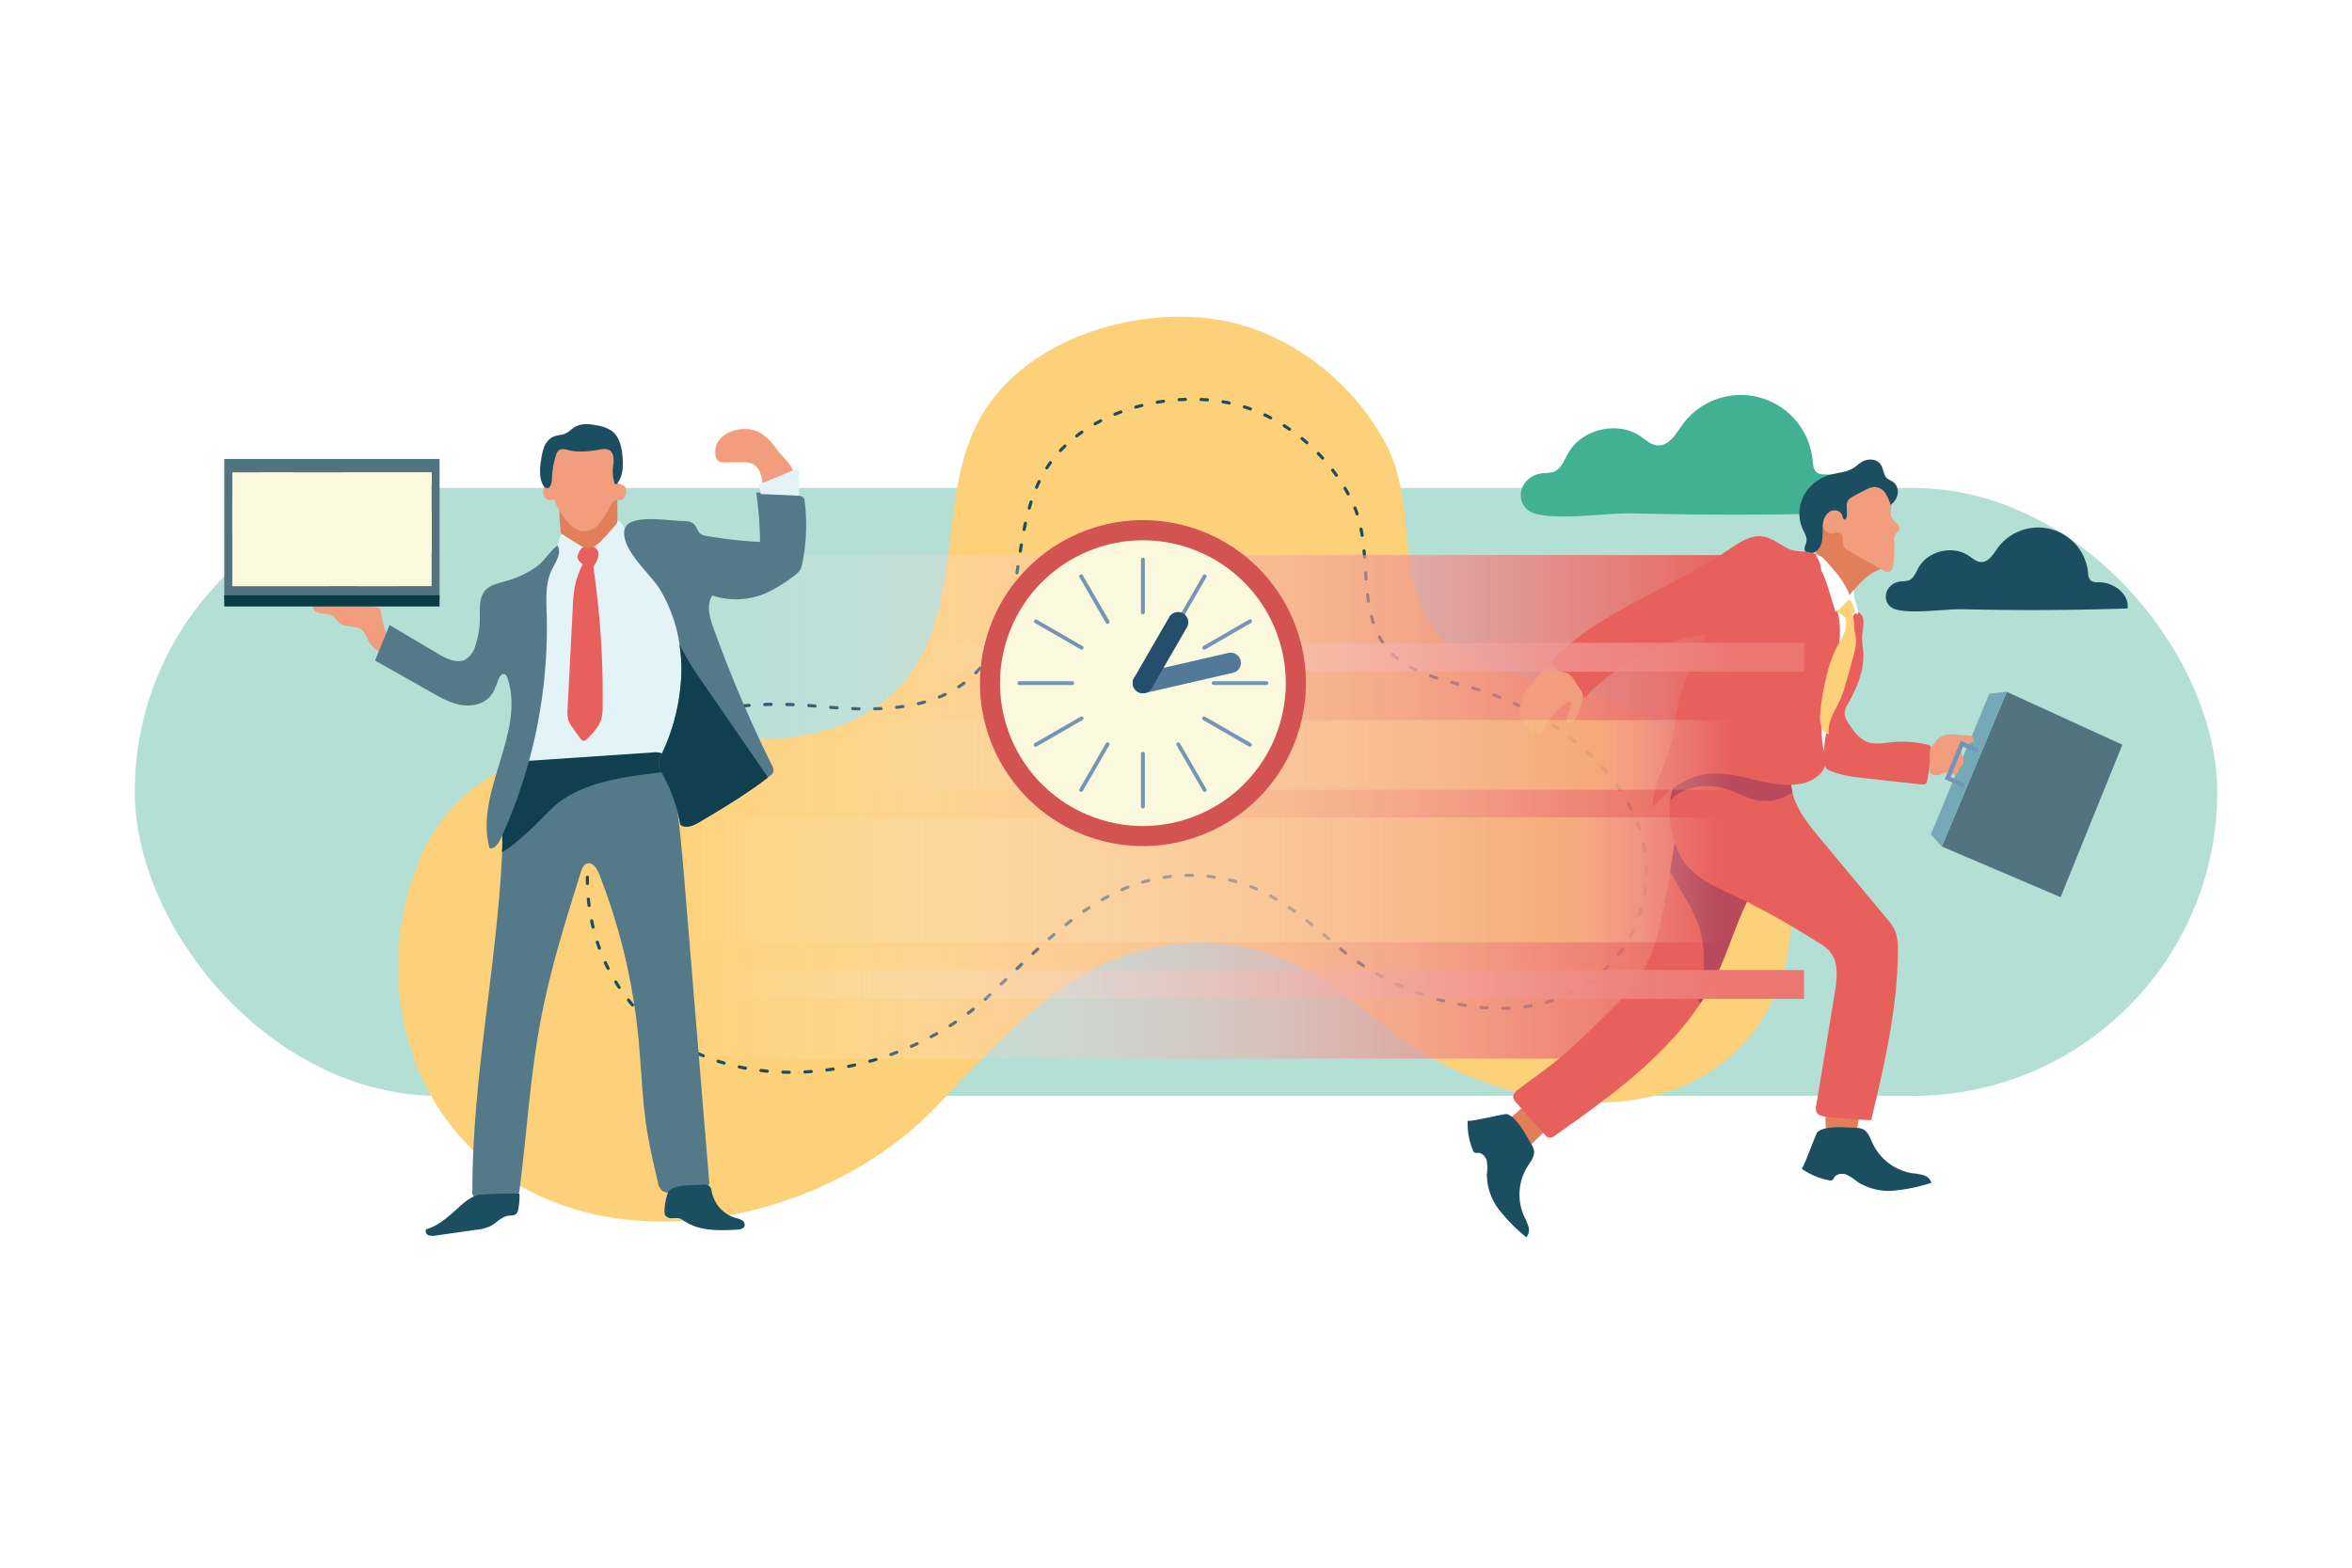 <svg xmlns="http://www.w3.org/2000/svg" xmlns:xlink="http://www.w3.org/1999/xlink" viewBox="0 0 750 500"><defs><style>.cls-1{isolation:isolate;}.cls-2{fill:#fff;}.cls-3{fill:#b4dfd5;}.cls-4{fill:#fdd17a;}.cls-5{fill:none;stroke:#1b4e61;stroke-linecap:round;stroke-linejoin:round;stroke-dasharray:2.01 5.01;}.cls-6{fill:#42b093;}.cls-7{fill:#1b4e61;}.cls-8{fill:url(#Degradado_sin_nombre_4);}.cls-9{fill:#e27e5a;}.cls-10{fill:#f29d7e;}.cls-11{fill:#e8605c;}.cls-12{fill:#b94a5b;}.cls-13{fill:#527480;}.cls-14{fill:#76a9b7;}.cls-15{fill:#7495b6;}.cls-16,.cls-17,.cls-18,.cls-19{mix-blend-mode:color-dodge;}.cls-16{fill:url(#Degradado_sin_nombre_2);}.cls-17{fill:url(#Degradado_sin_nombre_2-2);}.cls-18{fill:url(#Degradado_sin_nombre_3);}.cls-19{fill:url(#Degradado_sin_nombre_3-2);}.cls-20{fill:#547989;}.cls-21{fill:#e4f3f7;}.cls-22{fill:#10404f;}.cls-23,.cls-25{fill:#faf9dd;}.cls-24{fill:#0b3a47;}.cls-25{mix-blend-mode:overlay;}.cls-26{fill:#d35353;}.cls-27{fill:#537999;}.cls-28{fill:#244e6b;}</style><linearGradient id="Degradado_sin_nombre_4" x1="211.14" y1="257.34" x2="553.75" y2="257.34" gradientUnits="userSpaceOnUse"><stop offset="0" stop-color="#fff" stop-opacity="0"/><stop offset="0.21" stop-color="#fbe1e0" stop-opacity="0.19"/><stop offset="0.68" stop-color="#f09592" stop-opacity="0.67"/><stop offset="1" stop-color="#e8605c"/></linearGradient><linearGradient id="Degradado_sin_nombre_2" x1="293.54" y1="209.64" x2="553.72" y2="209.64" gradientUnits="userSpaceOnUse"><stop offset="0" stop-color="#fff" stop-opacity="0"/><stop offset="0.21" stop-color="#fbe6e5" stop-opacity="0.19"/><stop offset="0.67" stop-color="#f3a6a2" stop-opacity="0.66"/><stop offset="1" stop-color="#ec7772"/></linearGradient><linearGradient id="Degradado_sin_nombre_2-2" x1="228.02" y1="313.98" x2="548.71" y2="313.98" xlink:href="#Degradado_sin_nombre_2"/><linearGradient id="Degradado_sin_nombre_3" x1="269.97" y1="240.77" x2="551.92" y2="240.77" gradientUnits="userSpaceOnUse"><stop offset="0" stop-color="#fff" stop-opacity="0"/><stop offset="0.31" stop-color="#feefd1" stop-opacity="0.17"/><stop offset="0.84" stop-color="#fdd17a" stop-opacity="0.5"/><stop offset="1" stop-color="#fff" stop-opacity="0"/></linearGradient><linearGradient id="Degradado_sin_nombre_3-2" x1="217.46" y1="280.63" x2="547.9" y2="280.63" xlink:href="#Degradado_sin_nombre_3"/></defs><title>runtime_module</title><g class="cls-1"><g id="BACKGROUND"><rect class="cls-2" width="750" height="500"/></g><g id="OBJECTS"><rect class="cls-3" x="42.97" y="155.63" width="664.06" height="193.89" rx="96.94"/><path class="cls-4" d="M404,106.54a79,79,0,0,1,37.72,34.67c10.1,18.5,3.4,42.79,15.43,59.24C467,214,486,215,500.74,219.27a119.4,119.4,0,0,1,45.16,25c11,9.64,19.91,22,23.46,36.18a57.86,57.86,0,0,1-11.31,50c-28.13,34.07-84,22.42-114.62-1.68C426,315,411.07,302.48,387.64,300.87c-40.95-2.81-64.37,26.85-90.22,53.21-39.7,40.5-119.92,53.23-156.14,1.48-17-24.35-18.71-58-6-84.62,15.24-31.86,53.24-37,85.25-35.33,22.78,1.21,48.5,1.2,64.64-14.92,24.22-24.19,12-61.12,28-88.42,15.3-26,54.45-36.43,82-28.81A68.77,68.77,0,0,1,404,106.54Z" transform="translate(0 0)"/><path class="cls-5" d="M403.39,132.37a60,60,0,0,1,27.66,27.38c7.15,14.34,1.39,32.6,10.06,45.42,7.13,10.56,21.53,11.82,32.61,15.52A90.86,90.86,0,0,1,507.31,241c8.05,7.63,14.5,17.28,16.8,28.14a44,44,0,0,1-10,37.67c-22.32,25.08-64.44,14.67-87-4.49-12.89-11-23.84-20.91-41.58-22.79-31-3.28-49.64,18.59-70,37.88C284.24,347,223,354.42,196.92,314.1c-12.26-19-12.58-44.59-2.18-64.43,12.47-23.77,41.47-26.62,65.74-24.44,17.26,1.56,36.79,2.28,49.5-9.51,19.07-17.69,10.8-46.08,23.75-66.36,12.34-19.35,42.37-26.14,63.07-19.58A53.32,53.32,0,0,1,403.39,132.37Z" transform="translate(0 0)"/><path class="cls-6" d="M596.18,163.41c.89-6.72-6.5-12.06-13.27-12.08-1.29,0-2.73.08-3.7-.78s-1.08-2.36-1.21-3.68a23,23,0,0,0-41.64-11.23c-2,2.8-4.09,6.47-7.54,6.4-2.23,0-4-1.73-5.89-3-7.37-4.87-18.64-2.13-22.94,5.59-1.25,2.24-2.23,5.05-4.66,5.9a15.93,15.93,0,0,1-3.53.42c-8.19,1-9.47,11.39-1.54,13.07,8.77,1.86,21.64-.5,30.81-.28Q558.62,164.67,596.18,163.41Z" transform="translate(0 0)"/><path class="cls-7" d="M678.44,194.06c.62-4.65-4.5-8.36-9.2-8.37a3.82,3.82,0,0,1-2.57-.54,3.69,3.69,0,0,1-.83-2.55A16,16,0,0,0,637,174.81c-1.4,1.94-2.84,4.48-5.23,4.44-1.55,0-2.79-1.21-4.09-2.06-5.1-3.38-12.92-1.48-15.9,3.87-.87,1.56-1.55,3.5-3.23,4.1a11.72,11.72,0,0,1-2.45.29c-5.68.67-6.56,7.89-1.07,9.06,6.09,1.29,15-.35,21.37-.19Q652.4,194.94,678.44,194.06Z" transform="translate(0 0)"/><polygon class="cls-8" points="514.98 337.64 211.14 337.64 211.14 177.04 582.13 177.04 514.98 337.64"/><path class="cls-9" d="M589.23,361.24a2.67,2.67,0,0,0,3.21-2.77,45.89,45.89,0,0,0,1-6.63c-3-1.43-8.75-1.95-10.8,1.45-.93,1.55-.41,5.71-.32,7.46C582.47,362.7,585.83,361.3,589.23,361.24Z" transform="translate(0 0)"/><path class="cls-9" d="M480.49,357.29c-.33.18-.71.41-.75.79a1.08,1.08,0,0,0,.1.49,22,22,0,0,0,3.46,6.06,3.63,3.63,0,0,0,2.47,1.64,4,4,0,0,0,2.61-1.41l5.77-5.46a4.63,4.63,0,0,0,1.77-2.77c.2-2.63-4.25-5.89-6.68-5.57C486.34,351.45,483.18,355.88,480.49,357.29Z" transform="translate(0 0)"/><path class="cls-2" d="M587.15,189.87l2.86,1,2.06,4.35,0,12.09L584.67,240l-4.25,1.85-1.54-5.59S583.24,189.27,587.15,189.87Z" transform="translate(0 0)"/><path class="cls-9" d="M589.55,190.33a31.08,31.08,0,0,0-8.5-11.94c-1-.86-2.15-1.9-2-3.2a5.49,5.49,0,0,1,1.05-2.07,6.05,6.05,0,0,0,.82-3.81,1.73,1.73,0,0,1,0-1,1.36,1.36,0,0,1,.8-.6,9.17,9.17,0,0,1,7,.45,26.89,26.89,0,0,1,5.94,4,33.26,33.26,0,0,1,5.16,4.83c.56.68,1.94,2.18,1.94,3.11,0,1.26-.81,1-1.91,1.37C595.41,182.87,592.25,186.74,589.55,190.33Z" transform="translate(0 0)"/><path class="cls-10" d="M581.15,165.37a4.16,4.16,0,0,0,1.06,4,2.61,2.61,0,0,0,1.8.82c.83,0,1.66-.6,2.45-.34s1.14,1.3,1.17,2.17a4.68,4.68,0,0,0,.46,2.56,3.47,3.47,0,0,0,1.13.91q5.7,3.39,11.55,6.49a2.5,2.5,0,0,0,1.48.41c1-.17,1.35-1.36,1.49-2.35a40.45,40.45,0,0,0,.3-7.13,3.75,3.75,0,0,1,.61-2.88,7.1,7.1,0,0,0,.8-.75A1.9,1.9,0,0,0,605,167a10.2,10.2,0,0,1-1.74-1.8c-.69-1.23-.18-2.76-.13-4.17a6.94,6.94,0,0,0-5.73-6.67,8.45,8.45,0,0,0-8.2,3.84c-1.35,2.09-2,3.33-4.45,4.11C583.09,162.86,581.66,163.55,581.15,165.37Z" transform="translate(0 0)"/><path class="cls-7" d="M579.4,175.63a6,6,0,0,0,1.72-4.14c.12-1.52,0-3.07.2-4.58a5.08,5.08,0,0,1,2.26-3.81c1.34-.74,3.37-.25,3.83,1.21.21.62.43,1.58,1.07,1.4,1.19-1.82-.36-4.59,1-6.32a4.43,4.43,0,0,1,1.34-1c1.47-.85,3-1.63,4.52-2.36a6.29,6.29,0,0,1,2.34-.71,4.36,4.36,0,0,1,3.49,1.93,13.09,13.09,0,0,1,1.67,3.78,5.35,5.35,0,0,0,2.32-3.7,4,4,0,0,0-1.83-3.86,15,15,0,0,1-1.37-.73c-1.4-1-1.28-3.2-2.28-4.64-1.27-1.83-4.11-1.93-6-.77-.9.54-1.66,1.3-2.54,1.87-2.29,1.46-5.18,1.53-7.78,2.3a13.65,13.65,0,0,0-8.22,6.69,12.18,12.18,0,0,0-.32,10.51c.6,1.3,1.47,2.61,1.23,4-.2,1.18-1.25,2.46-.09,3.41C576.85,176.84,578.6,176.31,579.4,175.63Z" transform="translate(0 0)"/><path class="cls-11" d="M559,281.71c-.48,3-1.86,5.65-3.08,8.36-3.08,6.88-5.28,14.11-8.53,20.9a76.12,76.12,0,0,1-5.14,9c-11.42,17.3-29.19,30.09-46.36,42.18a2.52,2.52,0,0,1-2,.67,2.49,2.49,0,0,1-1.21-.88l-9.15-10.22a3.17,3.17,0,0,1-1-1.83c-.06-1,.83-1.81,1.64-2.43,3.92-3,8-5.78,11.78-8.88,5.22-4.19,10-8.89,14.79-13.57,5.2-5.07,10.45-10.25,13.87-16.67,3-5.6,4.39-11.9,5.76-18.11.9-4,1.55-8.16,2.19-12.27.73-4.8,1.45-9.61,2.53-14.29,1.76-7.67,13.3-1.19,17.31,2.16C557,269.69,559.94,275.8,559,281.71Z" transform="translate(0 0)"/><path class="cls-12" d="M559,281.71c-.48,3-1.86,5.65-3.08,8.36-3.08,6.88-5.28,14.11-8.53,20.9a76.12,76.12,0,0,1-5.14,9,1.81,1.81,0,0,1-.71-.9,4,4,0,0,1,.21-2.52,35.56,35.56,0,0,0-.44-22.41c-2.14-5.66-6-10.8-8.72-16.18.73-4.8,1.45-9.61,2.53-14.29,1.76-7.67,13.3-1.19,17.31,2.16C557,269.69,559.94,275.8,559,281.71Z" transform="translate(0 0)"/><path class="cls-11" d="M596.69,357.26c-4.84-.16-9.68-.53-14.48-1.11-1.11-.13-2.37-.38-2.9-1.36a3.51,3.51,0,0,1-.14-2.31q3-18,5.9-35.88c.75-4.54,1.33-9.73-1.65-13.22a16,16,0,0,0-4-3,261.88,261.88,0,0,0-24.65-13.89c-2.72-1.28-5.54-2.53-8.22-3.95a28.59,28.59,0,0,1-9.14-7.12c-3.43-4.29-5.7-12.88-4.81-20a14.77,14.77,0,0,1,3.36-8.25c2.65-2.87,9.13-2.69,12.72-3a69.53,69.53,0,0,1,18.83.87,4.52,4.52,0,0,1,2.93,1.4,5.43,5.43,0,0,1,.63,3.05,13.41,13.41,0,0,0,.23,2c.06.42.16.83.25,1.25,1.29,5.39,5.06,10.11,8.67,14.46l21.31,25.62a16.89,16.89,0,0,1,2.81,4.17,15.8,15.8,0,0,1,.86,6.24C605.12,321.48,600.89,339.46,596.69,357.26Z" transform="translate(0 0)"/><path class="cls-12" d="M571.58,252.72a15.32,15.32,0,0,1-12.74,2.2,63.27,63.27,0,0,1-6.12-2.49c-5-2-10.72-2.45-15.6-.31a12.85,12.85,0,0,0-4.49,3.27,14.77,14.77,0,0,1,3.36-8.25c2.65-2.87,9.13-2.69,12.72-3a69.53,69.53,0,0,1,18.83.87,4.52,4.52,0,0,1,2.93,1.4,5.43,5.43,0,0,1,.63,3.05,13.41,13.41,0,0,0,.23,2C571.39,251.89,571.49,252.3,571.58,252.72Z" transform="translate(0 0)"/><path class="cls-11" d="M570.79,175.24c-2.93-1.19-5.37-3.58-8.48-4.11-4.06-.68-7.84,2-11.25,4.29-18.49,12.61-41.18,19.43-56.58,35.67a100,100,0,0,0,9.34,10.7,1.85,1.85,0,0,0,.9.59c.57.1,1.08-.36,1.49-.78a68.33,68.33,0,0,1,37.65-19.33c-3.62,7.67-7.27,15.43-9,23.74-.83,4.08-1.19,8.26-2.32,12.26-1.81,6.44-5.63,12.48-5.58,19.18,4.43-5,10.07-9.46,16.7-10.51,10.32-1.63,20.75,5.14,31,2.94,3.67-.78,7.51-3.43,7.54-7.19a14.58,14.58,0,0,0-.63-3.43c-3.34-13.9,7.11-28.08,4.81-42.19a47.6,47.6,0,0,0-2.53-8.57c-1.1-3-2-8.6-4-11C577.93,175.29,573.57,176.36,570.79,175.24Z" transform="translate(0 0)"/><path class="cls-11" d="M590,199a31.56,31.56,0,0,0,.06,4.86c.44,13.63-10,26.2-8.23,39.71a2.19,2.19,0,0,0,1.6,2.15c3.65,1.64,7.7,2.09,11.68,2.53l17.49,1.92a1.89,1.89,0,0,0,1.52-.27,1.87,1.87,0,0,0,.43-1,75.76,75.76,0,0,0,1.27-9.6,1.37,1.37,0,0,0-1.22-1.8,34.53,34.53,0,0,0-11.64-.76c-2.48.26-5.06.78-7.41-.06-2.76-1-4.53-3.59-6.12-6.05a6.4,6.4,0,0,1-1.24-2.9,6.65,6.65,0,0,1,1.25-3.58c2.85-5,5.09-10.56,4.71-16.29-.1-1.52-.39-3-.38-4.57,0-1.88,1.06-5.38-.12-7.06C591.87,193.61,590.25,197.21,590,199Z" transform="translate(0 0)"/><path class="cls-10" d="M488.24,218.29a17,17,0,0,0-2.13,2.67,15.28,15.28,0,0,0-1.6,6.49c-.08.79-.05,1.78.67,2.11.21.1.48.13.63.31.36.41-.18,1-.07,1.57.18.81,1.6.7,1.86,1.48.12.36-.06.78.11,1.11s.8.38,1.22.23a2.28,2.28,0,0,1,1.3-.3,4.41,4.41,0,0,0,.74.27c.51,0,.84-.53,1-1a21.89,21.89,0,0,1,7.71-9.2c.36-.24.91-.45,1.18-.11a.85.85,0,0,1,.14.54,6,6,0,0,1-.55,2.49,7.62,7.62,0,0,0-.83,2c-.09.73.34,1.61,1.08,1.65s1.08-.49,1.42-1a20.87,20.87,0,0,0,2.39-6,4.53,4.53,0,0,0,.25-1.85,4.43,4.43,0,0,0-.79-1.74c-.62-1-1.25-1.94-1.89-2.91a6.74,6.74,0,0,0-1.95-2.16,7,7,0,0,0-2.13-.71c-1.41-.3-4.49-1.61-5.76-.86-.62.37-1.25,1.64-1.72,2.21C489.81,216.52,489,217.42,488.24,218.29Z" transform="translate(0 0)"/><path class="cls-2" d="M582.18,178.86c3.06,3.36,6.17,6.86,7.67,11.15a2.2,2.2,0,0,1,.16.84,2.29,2.29,0,0,1-1,1.47q-1.8,1.52-3.71,2.87c-.77-2.62-1.57-5.24-2.39-7.84a34.71,34.71,0,0,0-1.46-4,10.84,10.84,0,0,1-.78-1.9c-.11-.48-.14-1-.25-1.48a12.49,12.49,0,0,0-1.34-2.81C580.07,176.58,581.61,178.23,582.18,178.86Z" transform="translate(0 0)"/><path class="cls-2" d="M591.24,188.06a8.36,8.36,0,0,0,.46,3.92,12.74,12.74,0,0,1,.81,3.88,11.75,11.75,0,0,1-2.16-.75.42.42,0,0,1-.14-.09.54.54,0,0,1-.08-.19c-.17-.79,0-1.64-.14-2.43s-.71-1.55-.39-2.26A7.81,7.81,0,0,1,591.24,188.06Z" transform="translate(0 0)"/><path class="cls-4" d="M586.41,194.4c-.17.17-.36.39-.28.62a.7.7,0,0,0,.23.28l1.55,1.28a1.25,1.25,0,0,0,.66.35,1.3,1.3,0,0,0,.79-.29l1.82-1.2a.55.55,0,0,0,.28-.34.56.56,0,0,0,0-.22c-.24-.72-.92-3.42-1.79-3.54-.52-.06-1.25,1.16-1.58,1.47Q587.22,193.59,586.41,194.4Z" transform="translate(0 0)"/><path class="cls-4" d="M588.4,201.06a20.56,20.56,0,0,1-2.34,4.66,39.44,39.44,0,0,0-3.75,10.49,73.36,73.36,0,0,0-1.88,11.2,11,11,0,0,0,.22,3.93,4.27,4.27,0,0,0,2.49,2.88,12.08,12.08,0,0,1,.49-4.31c.72-2.37,2.16-4.46,3.17-6.72a39.53,39.53,0,0,0,1.71-5c1-3.42,2-6.84,2.85-10.31a13.6,13.6,0,0,0,.49-3.79c-.07-1.08-.37-2.12-.5-3.19-.24-2,.06-4.27-1.3-5.74a.48.48,0,0,0-.26-.18.56.56,0,0,0-.35.09c-.32.16-1.08.48-1.19.84s.24,1.19.3,1.6A8.75,8.75,0,0,1,588.4,201.06Z" transform="translate(0 0)"/><polygon class="cls-13" points="639.9 220.64 676.77 237.52 657.08 286.15 619.21 269.99 639.9 220.64"/><polygon class="cls-14" points="639.9 220.64 634.35 221.26 615.7 266.11 619.21 269.99 639.9 220.64"/><path class="cls-7" d="M468,357.39a22.7,22.7,0,0,0,1.62,9.36,1.5,1.5,0,0,0,.75.94,2.3,2.3,0,0,0,.87,0c1.43-.06,2.57,1.3,2.89,2.69a17,17,0,0,1,0,4.28,18.52,18.52,0,0,0,4,11.32,54.89,54.89,0,0,0,8.59,8.65,3.68,3.68,0,0,0,.68-3.4,19.79,19.79,0,0,0-1.41-3.33A17,17,0,0,1,487.11,372c1-1.55,2.29-3.15,2.06-5a6.16,6.16,0,0,0-1-2.32c-1.51-2.48-4.64-8.64-7.7-9.35C479.64,355.16,468,358.09,468,357.39Z" transform="translate(0 0)"/><path class="cls-7" d="M574.44,372.7a22.68,22.68,0,0,0,8.73,3.73,1.5,1.5,0,0,0,1.2-.11,2.39,2.39,0,0,0,.48-.72c.73-1.23,2.49-1.45,3.84-1a17.34,17.34,0,0,1,3.59,2.32,18.5,18.5,0,0,0,11.66,2.82,55.63,55.63,0,0,0,11.94-2.49,3.65,3.65,0,0,0-2.48-2.42,19.38,19.38,0,0,0-3.56-.63,17,17,0,0,1-12.74-9.61c-.76-1.67-1.39-3.64-3.05-4.44a6.27,6.27,0,0,0-2.48-.44c-2.9-.09-9.77-.82-12,1.36C578.91,361.72,575,373.1,574.44,372.7Z" transform="translate(0 0)"/><path class="cls-10" d="M617.51,236.17a5.51,5.51,0,0,1,4.27-1.91c1.61-.07,3.22.24,4.83.25a4.43,4.43,0,0,1,2,.27,1.26,1.26,0,0,1,.67,1.65c-.5.8-1.75.37-2.63.7a2.28,2.28,0,0,0-1.18,2.36c.06.95.44,1.84.57,2.78a2.5,2.5,0,0,1-.9,2.51c-.16.1-.36.18-.44.36a1.17,1.17,0,0,0-.06.46,1.71,1.71,0,0,1-1.59,1.49,4.34,4.34,0,0,1-2.29-.55,1.28,1.28,0,0,0-.75-.18,1.46,1.46,0,0,0-.51.3,3.41,3.41,0,0,1-4.11-.11c.17-2.16,0-4.26-.05-6.41C615.3,238.51,616.55,237.49,617.51,236.17Z" transform="translate(0 0)"/><path class="cls-15" d="M625.81,251a.8.8,0,0,1-.3-.06l-5.34-2.44,5.06-12.23,5.32,2.17a.73.73,0,0,1-.55,1.35l-4-1.63-4,9.61,4.07,1.85a.72.72,0,0,1-.3,1.38Z" transform="translate(0 0)"/><rect class="cls-16" x="293.54" y="205.04" width="281.73" height="9.19"/><rect class="cls-17" x="228.02" y="309.38" width="347.25" height="9.19"/><rect class="cls-18" x="269.97" y="229.66" width="305.3" height="22.23"/><rect class="cls-19" x="217.46" y="260.72" width="357.81" height="39.83"/><path class="cls-20" d="M225.94,378a1.8,1.8,0,0,1-1.18.6c-3.42.73-6.89,1.29-10.38,1.69a4.6,4.6,0,0,1-3.1-.4,4.67,4.67,0,0,1-1.53-3c-1.3-5.55-2.6-11.1-3.49-16.74-1.54-9.84-1.75-19.87-2.76-29.81A193.4,193.4,0,0,0,191,278.64c-.68-1.73-2.12-3.83-3.89-3.21-1.07.4-1.54,1.62-1.89,2.71-4.86,15.51-9.75,31.09-12.77,47.07-3.4,17.87-4.44,36.07-6.75,54.1a3,3,0,0,1-.81,2,2.92,2.92,0,0,1-1.79.43l-10.36.21a1.66,1.66,0,0,1-2.1-2c-.07-36.18,7.83-71.94,9.49-108.08,0-.64.07-1.3.09-2,.26-6.35-2.2-22.52,5-26.32a10.35,10.35,0,0,1,4.32-.92L208.05,240a6.19,6.19,0,0,1,3.64.52c1.32.85,1.77,2.55,2.07,4.08.1.45.19.92.26,1.37,2.34,12.2,3.38,24.64,4.39,37q3.87,46.88,7.72,93.75A1.84,1.84,0,0,1,225.94,378Z" transform="translate(0 0)"/><path class="cls-21" d="M179.37,169.76c2.35,2.27,5.24,4.71,8.45,4.13,4-.71,5.66-5.48,8.71-8.18a6.53,6.53,0,0,1,3,3.66c.27.84.36,1.74.65,2.58a11.57,11.57,0,0,0,2.11,3.31c6.82,8.45,13.53,17.52,15.86,28.13s.08,21.55-2.16,32.14c-.35,1.66-.8,3.48-2.18,4.47a7,7,0,0,1-3.28,1q-21.66,2.57-43.48,3.4a116.8,116.8,0,0,0,6.54-43.5c-.22-5.56-.8-11.29.43-16.78.6-2.66,2-4.77,2.93-7.27S178,172,179.37,169.76Z" transform="translate(0 0)"/><path class="cls-11" d="M188,181.37a.93.93,0,0,0,.53.23c.31,0,.51-.33.65-.61.77-1.55,2.29-3.59,1.38-5.38a3.24,3.24,0,0,0-3.18-1.61c-1.65.15-2.54,1.38-3.08,2.85C183.47,179,186.43,180.23,188,181.37Z" transform="translate(0 0)"/><path class="cls-11" d="M183.2,187.65a46.35,46.35,0,0,0-.54,5.77q-.84,16.34-1.67,32.67a9.67,9.67,0,0,0,.26,3.6,9.86,9.86,0,0,0,1.46,2.56l2.29,3.2a1.66,1.66,0,0,0,1,.81c.51.08,1-.32,1.33-.69,1.91-1.95,3.9-4,4.54-6.69a15.26,15.26,0,0,0,.29-3.24,279.8,279.8,0,0,0-3.1-45.81c-.5-3.36-2.48-1.44-3.37.36A27.2,27.2,0,0,0,183.2,187.65Z" transform="translate(0 0)"/><path class="cls-9" d="M178.93,170.18l5.72,3.53a6.56,6.56,0,0,0,2.07,1c2.34.5,4.41-1.46,6-3.24l3.36-3.79a3.1,3.1,0,0,0,.64-.89,3.6,3.6,0,0,0,.18-1.39q0-3.58-.08-7.17a78.09,78.09,0,0,1-11.47,1.57c-2,.08-5.92-.46-6.93,1.71A46.45,46.45,0,0,0,178.93,170.18Z" transform="translate(0 0)"/><path class="cls-10" d="M173.48,158.19c.53,1.15,2.18,1.79,3.13.95a26.87,26.87,0,0,0,3.61,6.45c1.4,1.84,3.23,3.59,5.53,3.81a6.65,6.65,0,0,0,5.18-2.17,18.27,18.27,0,0,0,3.13-4.87,7.29,7.29,0,0,1,1.75-2.57c.86-.69,2.15-.09,2.78-.55a3.36,3.36,0,0,0,.65-4.07c-.29-.41-3-1.52-2.86-1-1-3.67,1.16-7.95-.75-11.24-1.2-2.09-3.68-3-6-3.62-2.84-.7-6-1-8.54.46s-3.82,4.6-4.87,7.44a16.78,16.78,0,0,0-.94,3.25c-.12.8.37,2.78.1,3.36-.42.95-1.21.34-1.69,1.09A3.91,3.91,0,0,0,173.48,158.19Z" transform="translate(0 0)"/><path class="cls-22" d="M214,245.92l-1.46.19c-11.8,1.49-24.29,2.62-34,9.53-3.47,2.48-11.45,12.14-18.48,16.2,0-.64.07-1.3.09-2,.26-6.35-2.2-22.52,5-26.32a10.35,10.35,0,0,1,4.32-.92L208.05,240a6.19,6.19,0,0,1,3.64.52c1.32.85,1.77,2.55,2.07,4.08C213.86,245,214,245.47,214,245.92Z" transform="translate(0 0)"/><path class="cls-10" d="M121.53,196.05c-.11-.38,0-1.46-.25-1.75a2,2,0,0,0-1.13-.6c-6.89-1.31-12.81-1-19.76-.82a.9.9,0,0,0-.43.09c-.35.21-.25.73-.07,1.09,1.44,2.8,4.5.6,6.7,2.85a15.72,15.72,0,0,0,1.76,1.88c2.13,1.59,5.6.51,7.43,2.43a9.12,9.12,0,0,1,1.36,2.54,9.51,9.51,0,0,0,6.17,5.14c.43-1.35.85-2.7,1.28-4.05.56-1.8-.62-1.9-1.4-3.13C122.26,200.27,122,197.72,121.53,196.05Z" transform="translate(0 0)"/><path class="cls-10" d="M240.71,148.42c-1.3-1-3.06-1-4.69-1l-5.26.06a2.4,2.4,0,0,1-2.6-2.3c-1.07-7,8.11-9.81,13.26-7.61,2.62,1.13,4.65,3.42,6.26,5.71,2,2.87,5.15,4.79,5.55,8.54.26,2.36-.41,4.68-.4,7,0,0-5.88-.09-6.4-.1-1.71,0-2.35-.06-2.78-1.73C243,154.33,243.19,150.28,240.71,148.42Z" transform="translate(0 0)"/><path class="cls-7" d="M176,152.58a26.78,26.78,0,0,1,1.29-7.37,3,3,0,0,1,1-1.64c.85-.59,2-.25,3,0,3.25.82,6.68.37,10-.19a4.45,4.45,0,0,1,3,.17c1.51.87,1.46,3,1.29,4.73a12.44,12.44,0,0,0,.46,6.07l.69,0c1.93-2.39,2.05-5.73,1.78-8.79s-1-6.32-3.45-8.14a11.5,11.5,0,0,0-4.58-1.71c-2.32-.47-4.86-.78-6.94.35-1.17.65-2.09,1.7-3.32,2.23s-2.58.48-3.78,1a5.89,5.89,0,0,0-2.88,3.15,17.52,17.52,0,0,0-1,4.24,20,20,0,0,0-.34,4.62c.1,1.08.6,3.72,1.75,4.25C175.63,156.28,176,153.64,176,152.58Z" transform="translate(0 0)"/><path class="cls-7" d="M144.66,386.54c-2.63,2.28-5.4,4.64-8.77,5.51a1.39,1.39,0,0,0,.73,1.9,4.06,4.06,0,0,0,2.27.12l13-1.85a14,14,0,0,0,4.44-1.14c2-1,3.51-3,5.71-3.31.91-.13,2,0,2.61-.66a2.68,2.68,0,0,0,.59-1.34,20.16,20.16,0,0,0,.41-5c0-.31-11.74.08-12.93.33C149.39,381.83,147.17,384.36,144.66,386.54Z" transform="translate(0 0)"/><path class="cls-7" d="M212.43,387.85c.93,1.26,3,.31,4.46.81a5.37,5.37,0,0,1,1.29.75c4.79,3.27,11,3.09,16.84,2.78.95-.05,2.11-.26,2.41-1.15a1.71,1.71,0,0,0-.83-1.85,7.07,7.07,0,0,0-2-.72,11,11,0,0,1-7.64-8.38,3.62,3.62,0,0,0-.45-1.46c-.62-.9-1.94-.88-3-.77-2.78.29-7.95-.21-10.12,1.94C212.4,380.72,211.19,387.85,212.43,387.85Z" transform="translate(0 0)"/><path class="cls-20" d="M255.87,179.52a6.74,6.74,0,0,1-.75,2.31,7.72,7.72,0,0,1-2.13,2,47.5,47.5,0,0,1-8.71,5.33,24.28,24.28,0,0,1-17.16.78c-2,3.12-.8,7.2.48,10.65a422.54,422.54,0,0,0,18.67,43.76,2.61,2.61,0,0,1,.4,1.65,2.72,2.72,0,0,1-1.11,1.42l-.71.54c-6.82,5.29-14.28,9.73-21.69,14.14-1.91,1.14-4.44,2.27-6.21.92a51.72,51.72,0,0,0-5.81-16.38,6.91,6.91,0,0,1-1.06-2.57,7.23,7.23,0,0,1,1-3.76,64.59,64.59,0,0,0,6.21-26.39,53.48,53.48,0,0,0-.62-8.47,47.24,47.24,0,0,0-6.32-17.59c-3.1-5-11.71-12-11.31-18.31.38-6.05,14.07-3.4,18.22-3.4,1.44,0,3.05.07,4.06,1.08s1.11,2.36,2.15,3.1a4.66,4.66,0,0,0,1.84.61,141.38,141.38,0,0,0,17.05,1.91,116.68,116.68,0,0,0-1.21-15.72,59.3,59.3,0,0,1,13.69,1,2.07,2.07,0,0,1,1.4.64,2,2,0,0,1,.33,1A60.85,60.85,0,0,1,255.87,179.52Z" transform="translate(0 0)"/><path class="cls-22" d="M244.85,248c-6.82,5.29-14.28,9.73-21.69,14.14-1.91,1.14-4.44,2.27-6.21.92a51.72,51.72,0,0,0-5.81-16.38,6.91,6.91,0,0,1-1.06-2.57,7.23,7.23,0,0,1,1-3.76,64.59,64.59,0,0,0,6.21-26.39,53.48,53.48,0,0,0-.62-8.47,81.17,81.17,0,0,0,7.2,11.9l20.47,29.76C244.5,247.41,244.69,247.67,244.85,248Z" transform="translate(0 0)"/><path class="cls-20" d="M160.85,185.47c-2.2.61-4.61,1.14-6.12,2.85-2.08,2.35-1.7,5.88-1.72,9a27.91,27.91,0,0,1-1.38,8.46,7.78,7.78,0,0,1-2.89,4.39c-2.74,1.68-6.23,0-9-1.62l-15.53-9.23-4.61,11.34,18,10.19c3,1.71,6.11,3.45,9.54,4s7.29-.32,9.42-3.06c1.22-1.56,1.74-3.52,2.5-5.35.32-.76.93-1.63,1.73-1.44.58.13.87.77,1.06,1.33,5.81,17.53-10.67,36.43-5.73,54.22,1.64.28,2.82-1.48,3.52-3a161.07,161.07,0,0,0,14.68-71.79c-.14-4.74-.44-9.71,1.62-14,1.08-2.23,3.34-5.32,1.82-7.76-2.48,1.78-4.22,5.09-7,7A32.41,32.41,0,0,1,160.85,185.47Z" transform="translate(0 0)"/><polygon class="cls-21" points="254.81 158.11 254.81 149.24 242 154.51 242.61 157.57 254.81 158.11"/><rect class="cls-13" x="71.52" y="146.38" width="68.65" height="44.81"/><rect class="cls-23" x="74.08" y="150.65" width="63.55" height="36.28"/><rect class="cls-24" x="71.51" y="189.85" width="68.65" height="3.58"/><path class="cls-25" d="M83.6,150.65l-9.52,9.53v10l19.5-19.5Zm25.54,0L74.08,185.71v1.22H105l32.64-32.64v-3.64Zm4.44,36.28h13.28l10.76-10.76V162.89Z" transform="translate(0 0)"/><circle class="cls-26" cx="364.45" cy="217.86" r="51.97" transform="translate(68.18 522.01) rotate(-76.62)"/><circle class="cls-23" cx="364.45" cy="217.86" r="45.56" transform="translate(-55.98 158.5) rotate(-22.83)"/><path class="cls-15" d="M364.45,195.93a.61.61,0,0,1-.61-.61V178.47a.61.61,0,0,1,.61-.61.62.62,0,0,1,.61.61v16.85A.61.61,0,0,1,364.45,195.93Z" transform="translate(0 0)"/><path class="cls-15" d="M353.18,199a.6.6,0,0,1-.53-.31l-8.42-14.58a.62.62,0,0,1,.22-.84.6.6,0,0,1,.83.22L353.71,198a.62.62,0,0,1-.23.84A.64.64,0,0,1,353.18,199Z" transform="translate(0 0)"/><path class="cls-15" d="M344.93,207.2a.68.68,0,0,1-.31-.08L330,198.69a.61.61,0,0,1,.61-1.05l14.59,8.42a.61.61,0,0,1-.3,1.14Z" transform="translate(0 0)"/><path class="cls-15" d="M341.91,218.47H325.06a.61.61,0,0,1,0-1.22h16.85a.61.61,0,1,1,0,1.22Z" transform="translate(0 0)"/><path class="cls-15" d="M330.34,238.16A.61.61,0,0,1,330,237l14.59-8.42a.61.61,0,1,1,.61,1.06l-14.59,8.42A.54.54,0,0,1,330.34,238.16Z" transform="translate(0 0)"/><path class="cls-15" d="M344.75,252.58a.67.67,0,0,1-.3-.08.62.62,0,0,1-.22-.84l8.42-14.59a.61.61,0,0,1,1.06.61l-8.43,14.59A.59.59,0,0,1,344.75,252.58Z" transform="translate(0 0)"/><path class="cls-15" d="M364.45,257.85a.61.61,0,0,1-.61-.61V240.4a.61.61,0,0,1,.61-.61.61.61,0,0,1,.61.61v16.84A.61.61,0,0,1,364.45,257.85Z" transform="translate(0 0)"/><path class="cls-15" d="M384.14,252.58a.62.62,0,0,1-.53-.31l-8.42-14.59a.61.61,0,0,1,.22-.83.63.63,0,0,1,.84.22l8.42,14.59a.62.62,0,0,1-.22.84A.71.71,0,0,1,384.14,252.58Z" transform="translate(0 0)"/><path class="cls-15" d="M398.56,238.16a.58.58,0,0,1-.31-.08l-14.59-8.42a.61.61,0,0,1,.61-1.06L398.86,237a.61.61,0,0,1-.3,1.14Z" transform="translate(0 0)"/><path class="cls-15" d="M403.83,218.47H387a.61.61,0,0,1,0-1.22h16.84a.61.61,0,0,1,0,1.22Z" transform="translate(0 0)"/><path class="cls-15" d="M384,207.2a.61.61,0,0,1-.31-1.14l14.59-8.42a.61.61,0,1,1,.61,1.05l-14.59,8.43A.64.64,0,0,1,384,207.2Z" transform="translate(0 0)"/><path class="cls-15" d="M375.72,199a.68.68,0,0,1-.31-.08.62.62,0,0,1-.22-.84l8.42-14.59a.61.61,0,1,1,1.06.62l-8.42,14.58A.62.62,0,0,1,375.72,199Z" transform="translate(0 0)"/><path class="cls-27" d="M364.44,221.11a3.25,3.25,0,0,1-.72-6.42l28-6.45a3.25,3.25,0,1,1,1.46,6.34l-28,6.45A3.11,3.11,0,0,1,364.44,221.11Z" transform="translate(0 0)"/><path class="cls-28" d="M364.44,221.11a3.25,3.25,0,0,1-2.81-4.88l11.27-19.52a3.26,3.26,0,0,1,5.64,3.26l-11.27,19.52A3.27,3.27,0,0,1,364.44,221.11Z" transform="translate(0 0)"/></g></g></svg>